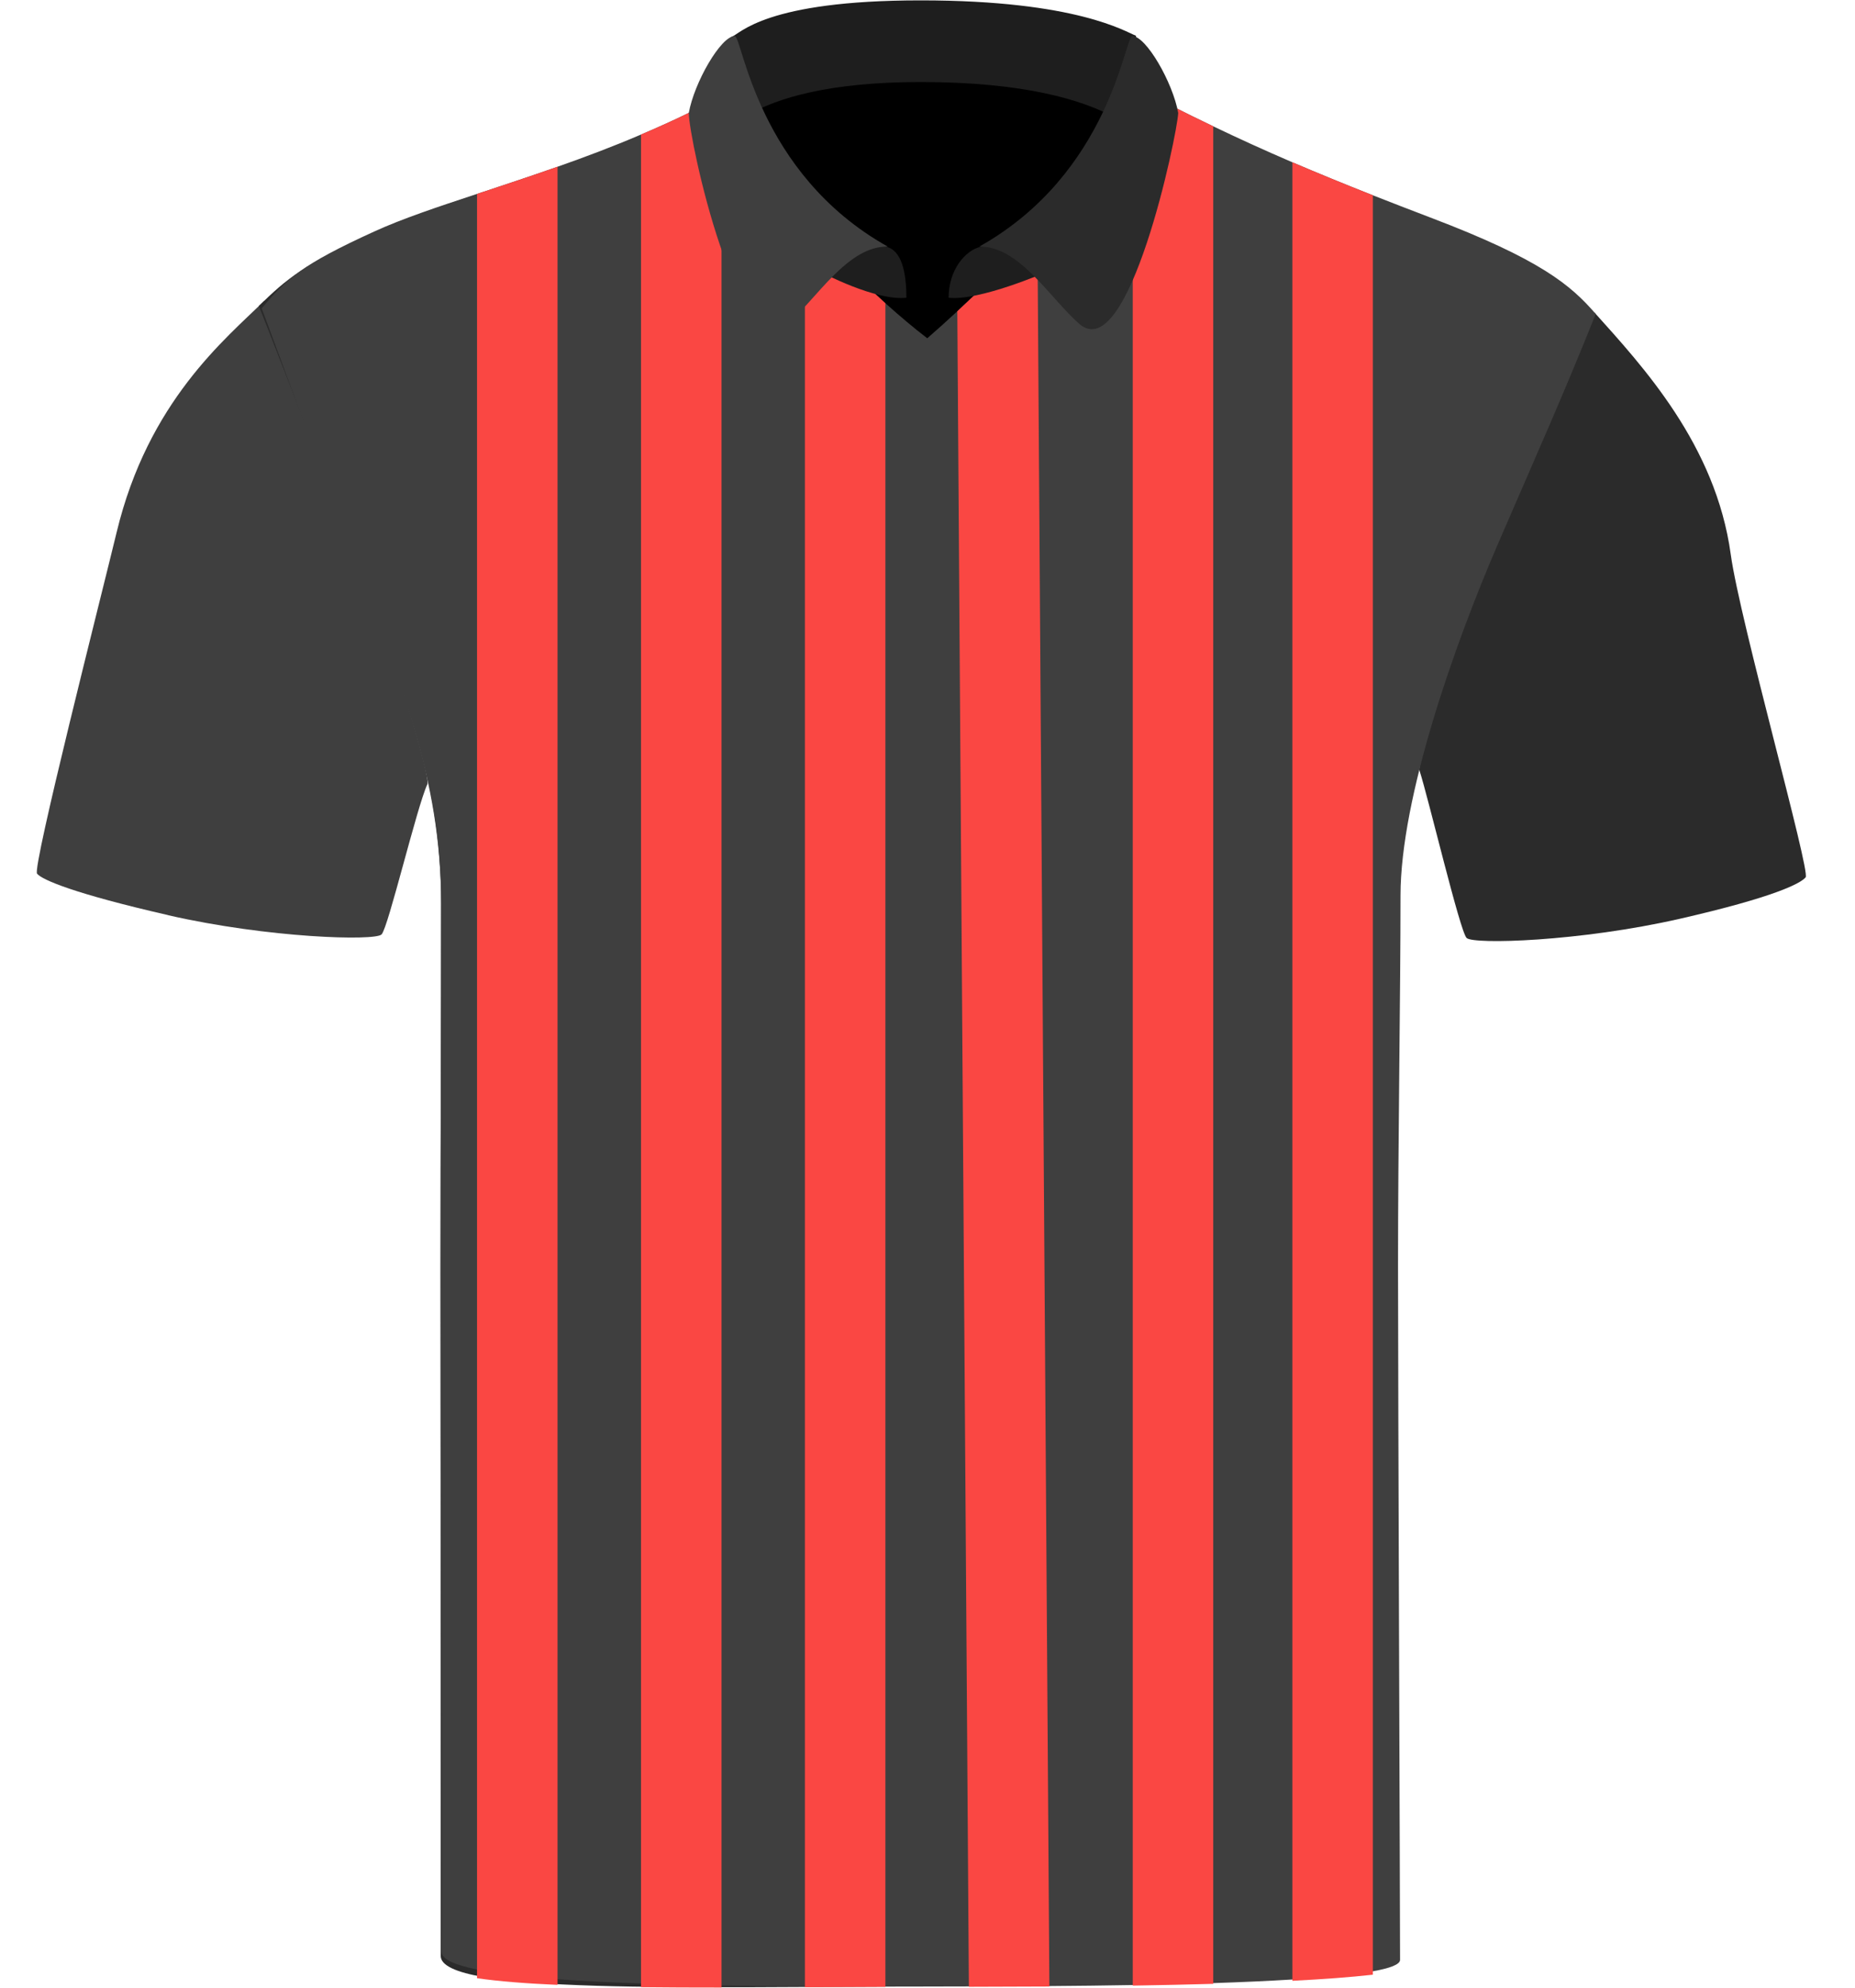 <?xml version="1.0" encoding="UTF-8"?><svg id="uuid-86840894-8beb-4daa-a452-51edc9149513" xmlns="http://www.w3.org/2000/svg" viewBox="0 0 200.69 214.94"><defs><style>.uuid-504d0eb9-8949-4dcf-b613-25b4f009d38c{fill:#fa4743;}.uuid-a35df3e6-7839-4520-a20e-e3cdff086b92{fill:#1e1e1e;}.uuid-f470b018-b1b7-492e-9049-683c1adfa2df{fill:#3f3f3f;}.uuid-97328aa0-1113-40c6-ac22-b896c455c4ca{fill:#2b2b2b;}</style></defs><path class="uuid-f470b018-b1b7-492e-9049-683c1adfa2df" d="m18.19,98.96c-10.19-2.33-13.64-3.82-14.18-4.48-.54-.66,6.92-29.93,8.61-36.92,3.41-14.17,11.77-20.9,15.98-25.04,0,0,3.4,11.02,9.34,26.31,5.94,15.29,8.58,25.37,8.3,25.97-1.13,2.4-4.24,15.53-4.96,16.25-.72.72-12.22.4-23.09-2.08Z"/><path class="uuid-97328aa0-1113-40c6-ac22-b896c455c4ca" d="m181.76,99.35c10.19-2.33,13.06-3.82,13.59-4.48.54-.66-7.12-27.77-8.1-34.9-1.62-11.87-9.55-20.39-14.77-26.2,0,0-5.51,11.27-11.45,26.56-5.94,15.29-7.65,22.38-7.45,23.01.99,3.08,4.37,17.37,5.09,18.09.72.72,12.22.4,23.09-2.08Z"/><path class="uuid-97328aa0-1113-40c6-ac22-b896c455c4ca" d="m74.9,12.11c-13.01,6.37-26.27,9.3-34.18,12.9-7.92,3.6-9.66,5.11-12.72,8.08,0,0,6.29,15.75,10.85,28.22,4.56,12.47,8.88,22.69,8.88,36.36s-.07,23.73-.07,39.56.02,69.61.02,74.28c0,4.19,27.21,3.31,52.64,3.31V36.58c-7.96-8.64-23.83-25.25-25.42-24.47Z"/><g><ellipse cx="100.92" cy="20.04" rx="23.99" ry="18.85"/><path d="m100.92,38.99c-13.28,0-24.09-8.5-24.09-18.95S87.64,1.1,100.92,1.1s24.09,8.5,24.09,18.95-10.81,18.95-24.09,18.95Zm0-37.69c-13.17,0-23.89,8.41-23.89,18.75s10.72,18.75,23.89,18.75,23.89-8.41,23.89-18.75S114.09,1.3,100.92,1.3Z"/></g><path class="uuid-a35df3e6-7839-4520-a20e-e3cdff086b92" d="m99.61.04c16.95,0,22.2,3.43,23.28,3.82l1.95,12.67s-2.91-7.66-25.24-7.66c-19.88,0-22.28,7.01-22.28,7.01,0,0,1.16-11.69,1.85-11.91.93-.31,3.58-3.93,20.43-3.93Z"/><path class="uuid-f470b018-b1b7-492e-9049-683c1adfa2df" d="m172.64,33.95c-3.42,8.52-5.52,13.2-10.53,24.75-4.77,11.03-10.59,27.55-10.59,38.15s-.27,26.61-.27,40.04.22,69.04.22,75.05c0,.49-1.07.9-2.94,1.23-2.06.38-5.08.67-8.71.89-2.59.16-5.49.29-8.56.39-2.79.09-5.73.16-8.71.21-3,.05-6.05.09-9.02.11-3,.03-5.94.04-8.71.04-1.56.01-3.07.01-4.5.01h-4.53c-2.75,0-5.69,0-8.71-.02-2.96,0-6.01-.04-9.02-.09-2.97-.05-5.9-.12-8.71-.22-3.22-.11-6.28-.26-9.03-.46-3.51-.25-6.52-.59-8.71-1.05-2.43-.49-3.85-1.13-3.85-1.93,0-6.57-.1-58-.1-73.83s.06-25.04.06-39.56c0-13.67-4.54-23.86-9.09-36.33-4.56-12.47-10.31-27.98-10.31-27.98,2.62-3.15,4.26-4.72,12.18-8.32,3.02-1.38,6.83-2.65,11.11-4.06,2.74-.91,5.67-1.87,8.71-2.94,2.93-1.03,5.97-2.17,9.03-3.48,1.77-.75,3.55-1.55,5.33-2.42.42-.21,1.63.81,3.38,2.56,2.55,2.55,6.23,6.65,10.33,10.89,0,.01.01.01.01.01,2.38,2.45,4.89,4.94,7.39,7.2,1.53,1.37,3.05,2.66,4.53,3.79,1.07-.93,2.16-1.91,3.25-2.92,2.56-2.37,5.13-4.92,7.58-7.42,4.46-4.54,8.52-8.9,11.4-11.71,2.15-2.1,3.63-3.33,4.13-3.12,1.55.78,3.06,1.53,4.58,2.25,2.77,1.33,5.56,2.6,8.56,3.89,2.69,1.15,5.54,2.32,8.71,3.57,1.94.76,4,1.56,6.21,2.4,11.99,4.55,15.22,7.34,17.9,10.43Z"/><path class="uuid-504d0eb9-8949-4dcf-b613-25b4f009d38c" d="m148.53,21.12v192.42c-2.39.27-5.36.49-8.71.66V17.55c2.69,1.15,5.54,2.32,8.71,3.57Z"/><path class="uuid-504d0eb9-8949-4dcf-b613-25b4f009d38c" d="m131.26,13.66v200.87c-2.83.08-5.76.14-8.71.19V14.53c2.15-2.1,3.63-3.33,4.13-3.12,1.55.78,3.06,1.53,4.58,2.25Z"/><path class="uuid-504d0eb9-8949-4dcf-b613-25b4f009d38c" d="m78.06,14.69v200.24c-3.02,0-5.94-.01-8.71-.04V14.55c1.77-.75,3.55-1.55,5.33-2.42.42-.21,1.63.81,3.38,2.56Z"/><path class="uuid-504d0eb9-8949-4dcf-b613-25b4f009d38c" d="m60.32,18.03v196.61c-3.42-.15-6.38-.38-8.71-.72V20.97c2.74-.91,5.67-1.87,8.71-2.94Z"/><path class="uuid-504d0eb9-8949-4dcf-b613-25b4f009d38c" d="m113.53,214.77v.05c-3.02.01-5.95.02-8.71.03v-.04l-1.25-181.15c2.56-2.37,5.13-4.92,7.58-7.42.37-.16.73-.32,1.09-.49l1.29,189.02Z"/><path class="uuid-504d0eb9-8949-4dcf-b613-25b4f009d38c" d="m95.79,32.79v182.07c-2.92.01-5.84.03-8.71.04V24.82c.42.26.86.52,1.31.76,0,.01.01.01.01.01,2.38,2.45,4.89,4.94,7.39,7.2Z"/><path class="uuid-a35df3e6-7839-4520-a20e-e3cdff086b92" d="m102.63,32.19c0-3.02,1.82-5.16,3.53-5.52.9-.19,5.58.64,6.98,2.77,0,0-7.16,3.12-10.51,2.76Z"/><path class="uuid-97328aa0-1113-40c6-ac22-b896c455c4ca" d="m116.76,35.02c5.34,4.69,10.61-20.46,10.71-22.81-.58-3.27-3.47-8.31-4.97-8.31-.81,0-2.38,14.84-16.56,22.77,4.32-.09,7.63,5.55,10.82,8.35Z"/><path class="uuid-a35df3e6-7839-4520-a20e-e3cdff086b92" d="m98.06,32.19c0-2.76-.52-5.16-2.23-5.52-.9-.19-5.58.64-6.98,2.77,0,0,5.87,3.12,9.21,2.76Z"/><path class="uuid-f470b018-b1b7-492e-9049-683c1adfa2df" d="m85.23,35.02c-5.34,4.69-10.71-19.92-10.71-22.81.58-3.27,3.47-8.31,4.97-8.31.81,0,2.38,14.84,16.56,22.77-4.32-.09-7.63,5.55-10.82,8.35Z"/></svg>